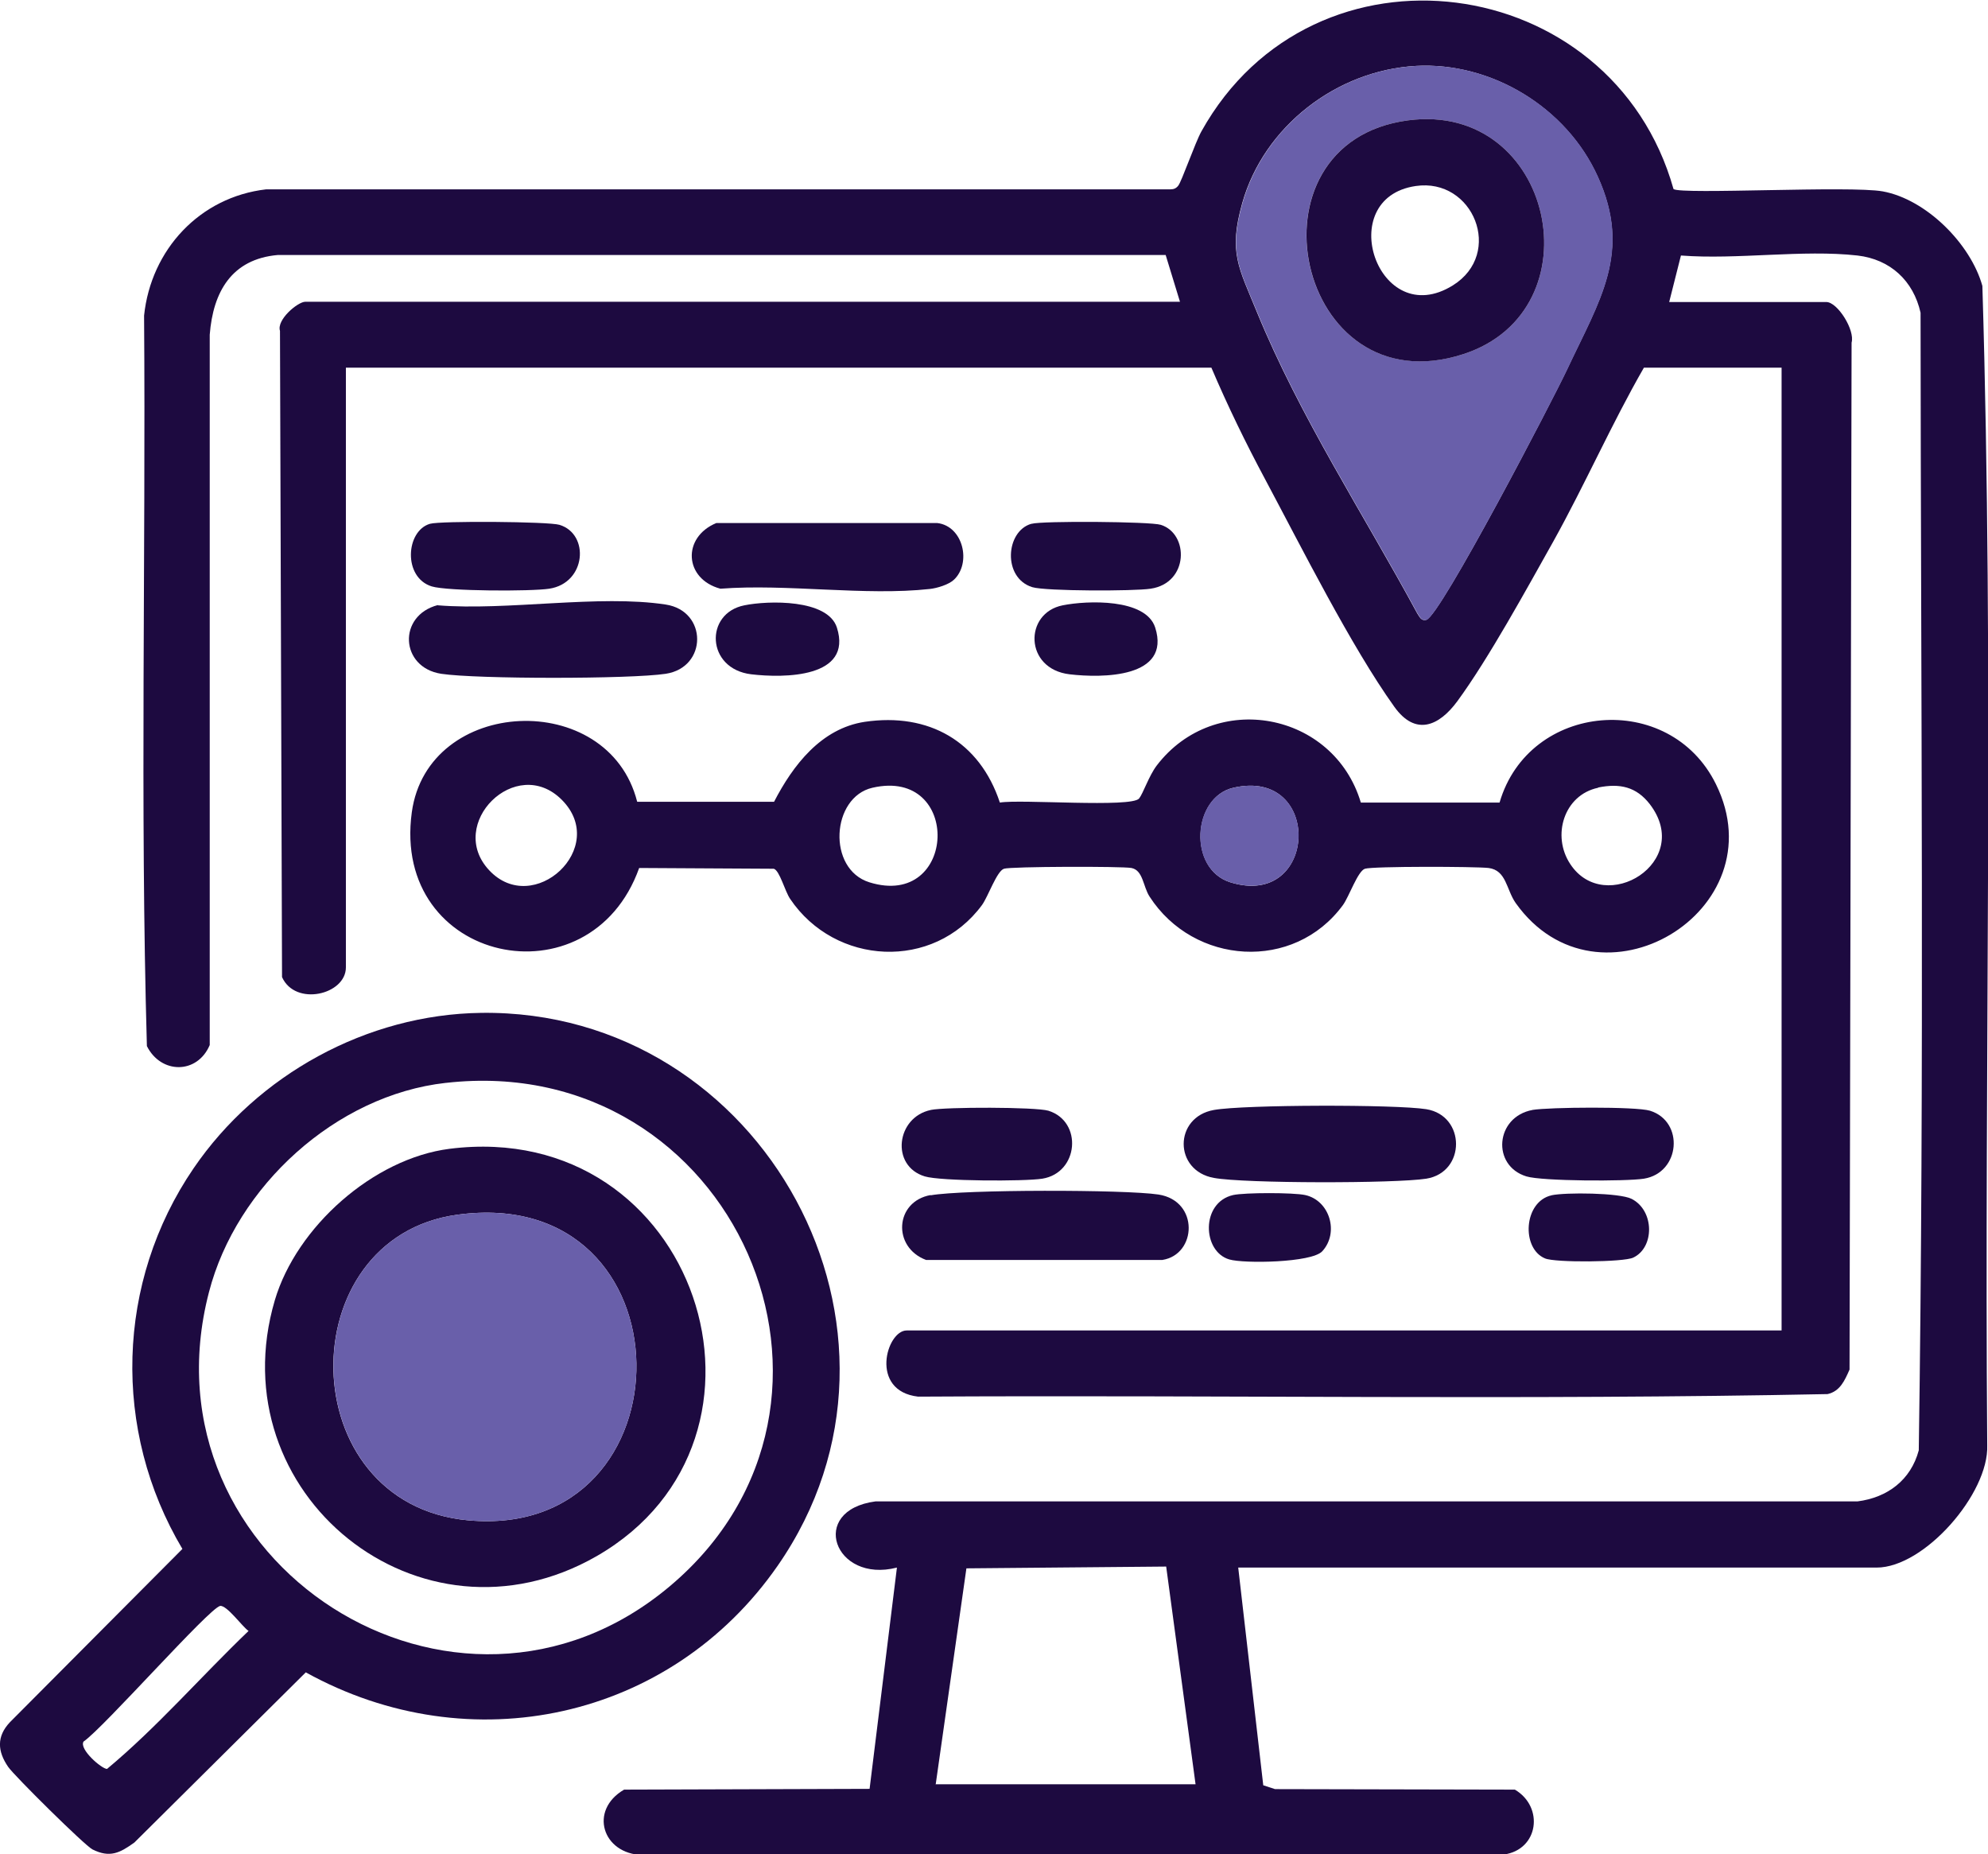 <?xml version="1.0" encoding="UTF-8"?> <svg xmlns="http://www.w3.org/2000/svg" id="Layer_1" data-name="Layer 1" viewBox="0 0 77.82 72.57"><defs><style> .cls-1 { fill: #695faa; } .cls-2 { fill: #1d0a40; } </style></defs><path class="cls-2" d="M46.19,11.81l-.56-1.83H10.87c-1.8.16-2.53,1.44-2.66,3.12v27.8c-.49,1.15-1.91,1.14-2.46.04-.27-9.5-.04-19.07-.11-28.59.27-2.58,2.18-4.64,4.78-4.94h35.4c.13,0,.22-.04.3-.14.13-.15.66-1.68.91-2.13,4.39-7.88,16.07-6.3,18.48,2.26.34.22,6.91-.14,8.19.09,1.7.31,3.44,2.05,3.9,3.7.46,15.08.07,30.25.19,45.37.07,1.89-2.46,4.79-4.33,4.79h-24.99l.98,8.52.46.15,9.39.02c1.15.68.93,2.35-.43,2.54l-33.72.02c-1.57-.04-2.11-1.75-.72-2.56l9.61-.03,1.07-8.66c-2.46.63-3.48-2.24-.84-2.59h38.44c1.18-.15,2.09-.84,2.4-2,.22-14.82.08-29.68.07-44.52-.28-1.25-1.18-2.09-2.47-2.24-2.14-.24-4.71.17-6.91,0l-.46,1.82h6.15c.44,0,1.13,1.1.99,1.59l-.08,40.19c-.19.43-.37.85-.86.96-11.84.24-23.73.03-35.6.1-1.92-.22-1.24-2.59-.45-2.59h34.25V14.39h-5.39c-1.27,2.21-2.3,4.56-3.54,6.79-1.05,1.87-2.53,4.58-3.76,6.26-.72.98-1.64,1.38-2.47.22-1.69-2.36-3.65-6.27-5.06-8.91-.76-1.42-1.47-2.88-2.1-4.36H13.54v23.47c0,1.07-1.98,1.54-2.5.38l-.08-25.29c-.14-.44.7-1.14.99-1.14h34.25ZM55.43,2.58c-3.1.17-5.95,2.36-6.8,5.36-.55,1.94-.14,2.53.57,4.27,1.69,4.12,4.17,7.9,6.28,11.8.09.13.15.3.35.25.55-.14,4.99-8.68,5.52-9.82,1.26-2.69,2.54-4.56,1.19-7.53-1.23-2.71-4.16-4.49-7.12-4.33ZM36.62,69.83h10.18l-1.15-8.52-7.82.07-1.2,8.44Z"></path><path class="cls-2" d="M18.83,39.64c11.05-.15,17.97,12.49,11.61,21.64-4.19,6.03-12.04,7.73-18.47,4.17l-6.71,6.66c-.57.41-.96.61-1.64.27-.3-.15-3.06-2.88-3.3-3.23-.42-.61-.46-1.19.07-1.75l6.75-6.78c-2.76-4.64-2.6-10.45.44-14.9,2.5-3.66,6.78-6.02,11.25-6.08ZM17.45,42.38c-4.3.48-8.2,4.05-9.27,8.19-2.76,10.59,9.68,18.54,18.04,11.51,8.55-7.19,2.5-20.97-8.76-19.7ZM8.62,62.85c-.42.07-4.55,4.76-5.35,5.31-.18.3.71,1.07.92,1.07,1.96-1.63,3.68-3.62,5.54-5.4-.25-.17-.85-1.02-1.12-.98Z"></path><path class="cls-2" d="M24.95,31.38h5.35c.74-1.43,1.84-2.87,3.55-3.13,2.51-.37,4.5.77,5.29,3.16.81-.14,5.15.21,5.45-.16.16-.2.38-.88.69-1.29,2.28-2.98,6.93-2.1,7.99,1.45h5.43c1.15-3.94,6.66-4.4,8.47-.72,2.45,4.97-4.61,9.19-7.84,4.65-.37-.53-.36-1.28-1.06-1.37-.53-.06-4.53-.07-4.84.03-.28.09-.62,1.09-.86,1.42-1.92,2.62-5.84,2.35-7.57-.33-.26-.4-.25-1.03-.71-1.12-.37-.07-4.75-.06-4.99.03-.28.09-.62,1.09-.86,1.42-1.9,2.58-5.75,2.37-7.51-.24-.21-.31-.41-1.11-.64-1.18l-5.27-.03c-1.92,5.38-9.71,3.74-8.9-2.18.62-4.53,7.69-4.85,8.82-.42ZM21.99,31.3c-1.79-1.79-4.54.95-2.84,2.76,1.73,1.85,4.71-.89,2.84-2.76ZM34.15,30.83c-1.61.37-1.78,3.18-.12,3.7,3.44,1.07,3.64-4.51.12-3.7ZM48.28,30.83c-1.61.37-1.78,3.18-.12,3.7,3.44,1.07,3.64-4.51.12-3.7ZM62.56,30.83c-1.34.28-1.83,1.88-1.09,2.99,1.35,2.05,4.85-.08,3.11-2.35-.53-.68-1.17-.82-2.02-.65Z"></path><path class="cls-2" d="M17.14,23.69c2.71.22,6.31-.43,8.92-.03,1.64.25,1.64,2.46,0,2.71-1.38.21-7.41.21-8.79,0-1.61-.25-1.71-2.28-.13-2.69Z"></path><path class="cls-2" d="M36.43,46.78c1.29-.23,7.59-.23,8.92-.03,1.6.25,1.5,2.35.15,2.56h-9.25c-1.33-.5-1.22-2.29.18-2.54Z"></path><path class="cls-2" d="M47.52,43.44c1.18-.21,7.11-.22,8.31-.03,1.55.25,1.56,2.47,0,2.72-1.21.19-7.12.19-8.31-.03-1.58-.28-1.58-2.38,0-2.66Z"></path><path class="cls-2" d="M37.34,22.69c-.2.19-.66.33-.94.36-2.54.28-5.6-.21-8.2-.01-1.42-.38-1.51-2.01-.16-2.57h8.65c1.02.12,1.35,1.58.64,2.23Z"></path><path class="cls-2" d="M59.98,43.44c.64-.11,4.06-.14,4.61.03,1.35.42,1.19,2.43-.24,2.66-.69.11-3.99.1-4.6-.09-1.37-.42-1.22-2.33.24-2.6Z"></path><path class="cls-2" d="M36.43,43.44c.58-.12,4.1-.12,4.61.03,1.35.42,1.19,2.43-.24,2.66-.7.11-3.98.1-4.6-.09-1.35-.41-1.12-2.32.24-2.6Z"></path><path class="cls-2" d="M40.38,20.5c.41-.12,4.65-.09,5.06.04,1.11.35,1.1,2.28-.4,2.5-.64.1-4.1.1-4.63-.06-1.17-.36-1.05-2.19-.04-2.48Z"></path><path class="cls-2" d="M16.83,20.5c.41-.12,4.64-.09,5.07.04,1.19.36,1.05,2.28-.4,2.5-.71.11-3.98.1-4.6-.09-1.13-.35-1.02-2.17-.07-2.45Z"></path><path class="cls-2" d="M29.14,23.69c.93-.19,3.26-.25,3.62.87.63,1.98-2.08,1.98-3.35,1.83-1.77-.21-1.84-2.39-.27-2.7Z"></path><path class="cls-2" d="M41.6,23.69c.95-.19,3.25-.28,3.62.87.63,1.98-2.08,1.98-3.35,1.83-1.78-.21-1.79-2.4-.27-2.7Z"></path><path class="cls-2" d="M51.76,48.97c-.41.45-3.07.49-3.64.32-1.06-.31-1.12-2.23.15-2.52.45-.1,2.37-.1,2.82,0,.96.21,1.34,1.47.67,2.2Z"></path><path class="cls-2" d="M60.73,46.78c.55-.12,2.67-.1,3.14.14.9.46.9,1.91.06,2.3-.38.18-3.06.2-3.45.03-.94-.39-.84-2.23.26-2.47Z"></path><path class="cls-1" d="M55.43,2.58c2.96-.16,5.9,1.62,7.12,4.33,1.35,2.97.07,4.84-1.19,7.53-.53,1.13-4.98,9.68-5.52,9.82-.21.05-.26-.13-.35-.25-2.11-3.9-4.59-7.68-6.28-11.8-.72-1.75-1.12-2.34-.57-4.27.85-3,3.69-5.19,6.8-5.36ZM55.12,4.71c-6.59.87-4.39,11.26,2.16,9.15,5.28-1.71,3.54-9.9-2.16-9.15Z"></path><path class="cls-1" d="M48.28,30.83c3.52-.81,3.33,4.76-.12,3.7-1.67-.52-1.5-3.33.12-3.7Z"></path><path class="cls-2" d="M55.12,4.71c5.7-.75,7.44,7.44,2.16,9.15-6.54,2.12-8.75-8.28-2.16-9.15ZM55.42,7.28c-3.25.47-1.48,5.71,1.45,3.89,2.01-1.25.8-4.22-1.45-3.89Z"></path><path class="cls-2" d="M17.6,44.96c9.7-1.22,13.77,11.33,5.76,15.94-6.91,3.97-14.84-2.44-12.6-10.02.85-2.86,3.85-5.54,6.84-5.92ZM17.9,47.54c-6.58.9-6.49,11.32.42,11.96,8.87.82,8.85-13.22-.42-11.96Z"></path><path class="cls-1" d="M17.9,47.54c9.27-1.26,9.29,12.78.42,11.96-6.9-.64-7-11.06-.42-11.96Z"></path></svg> 